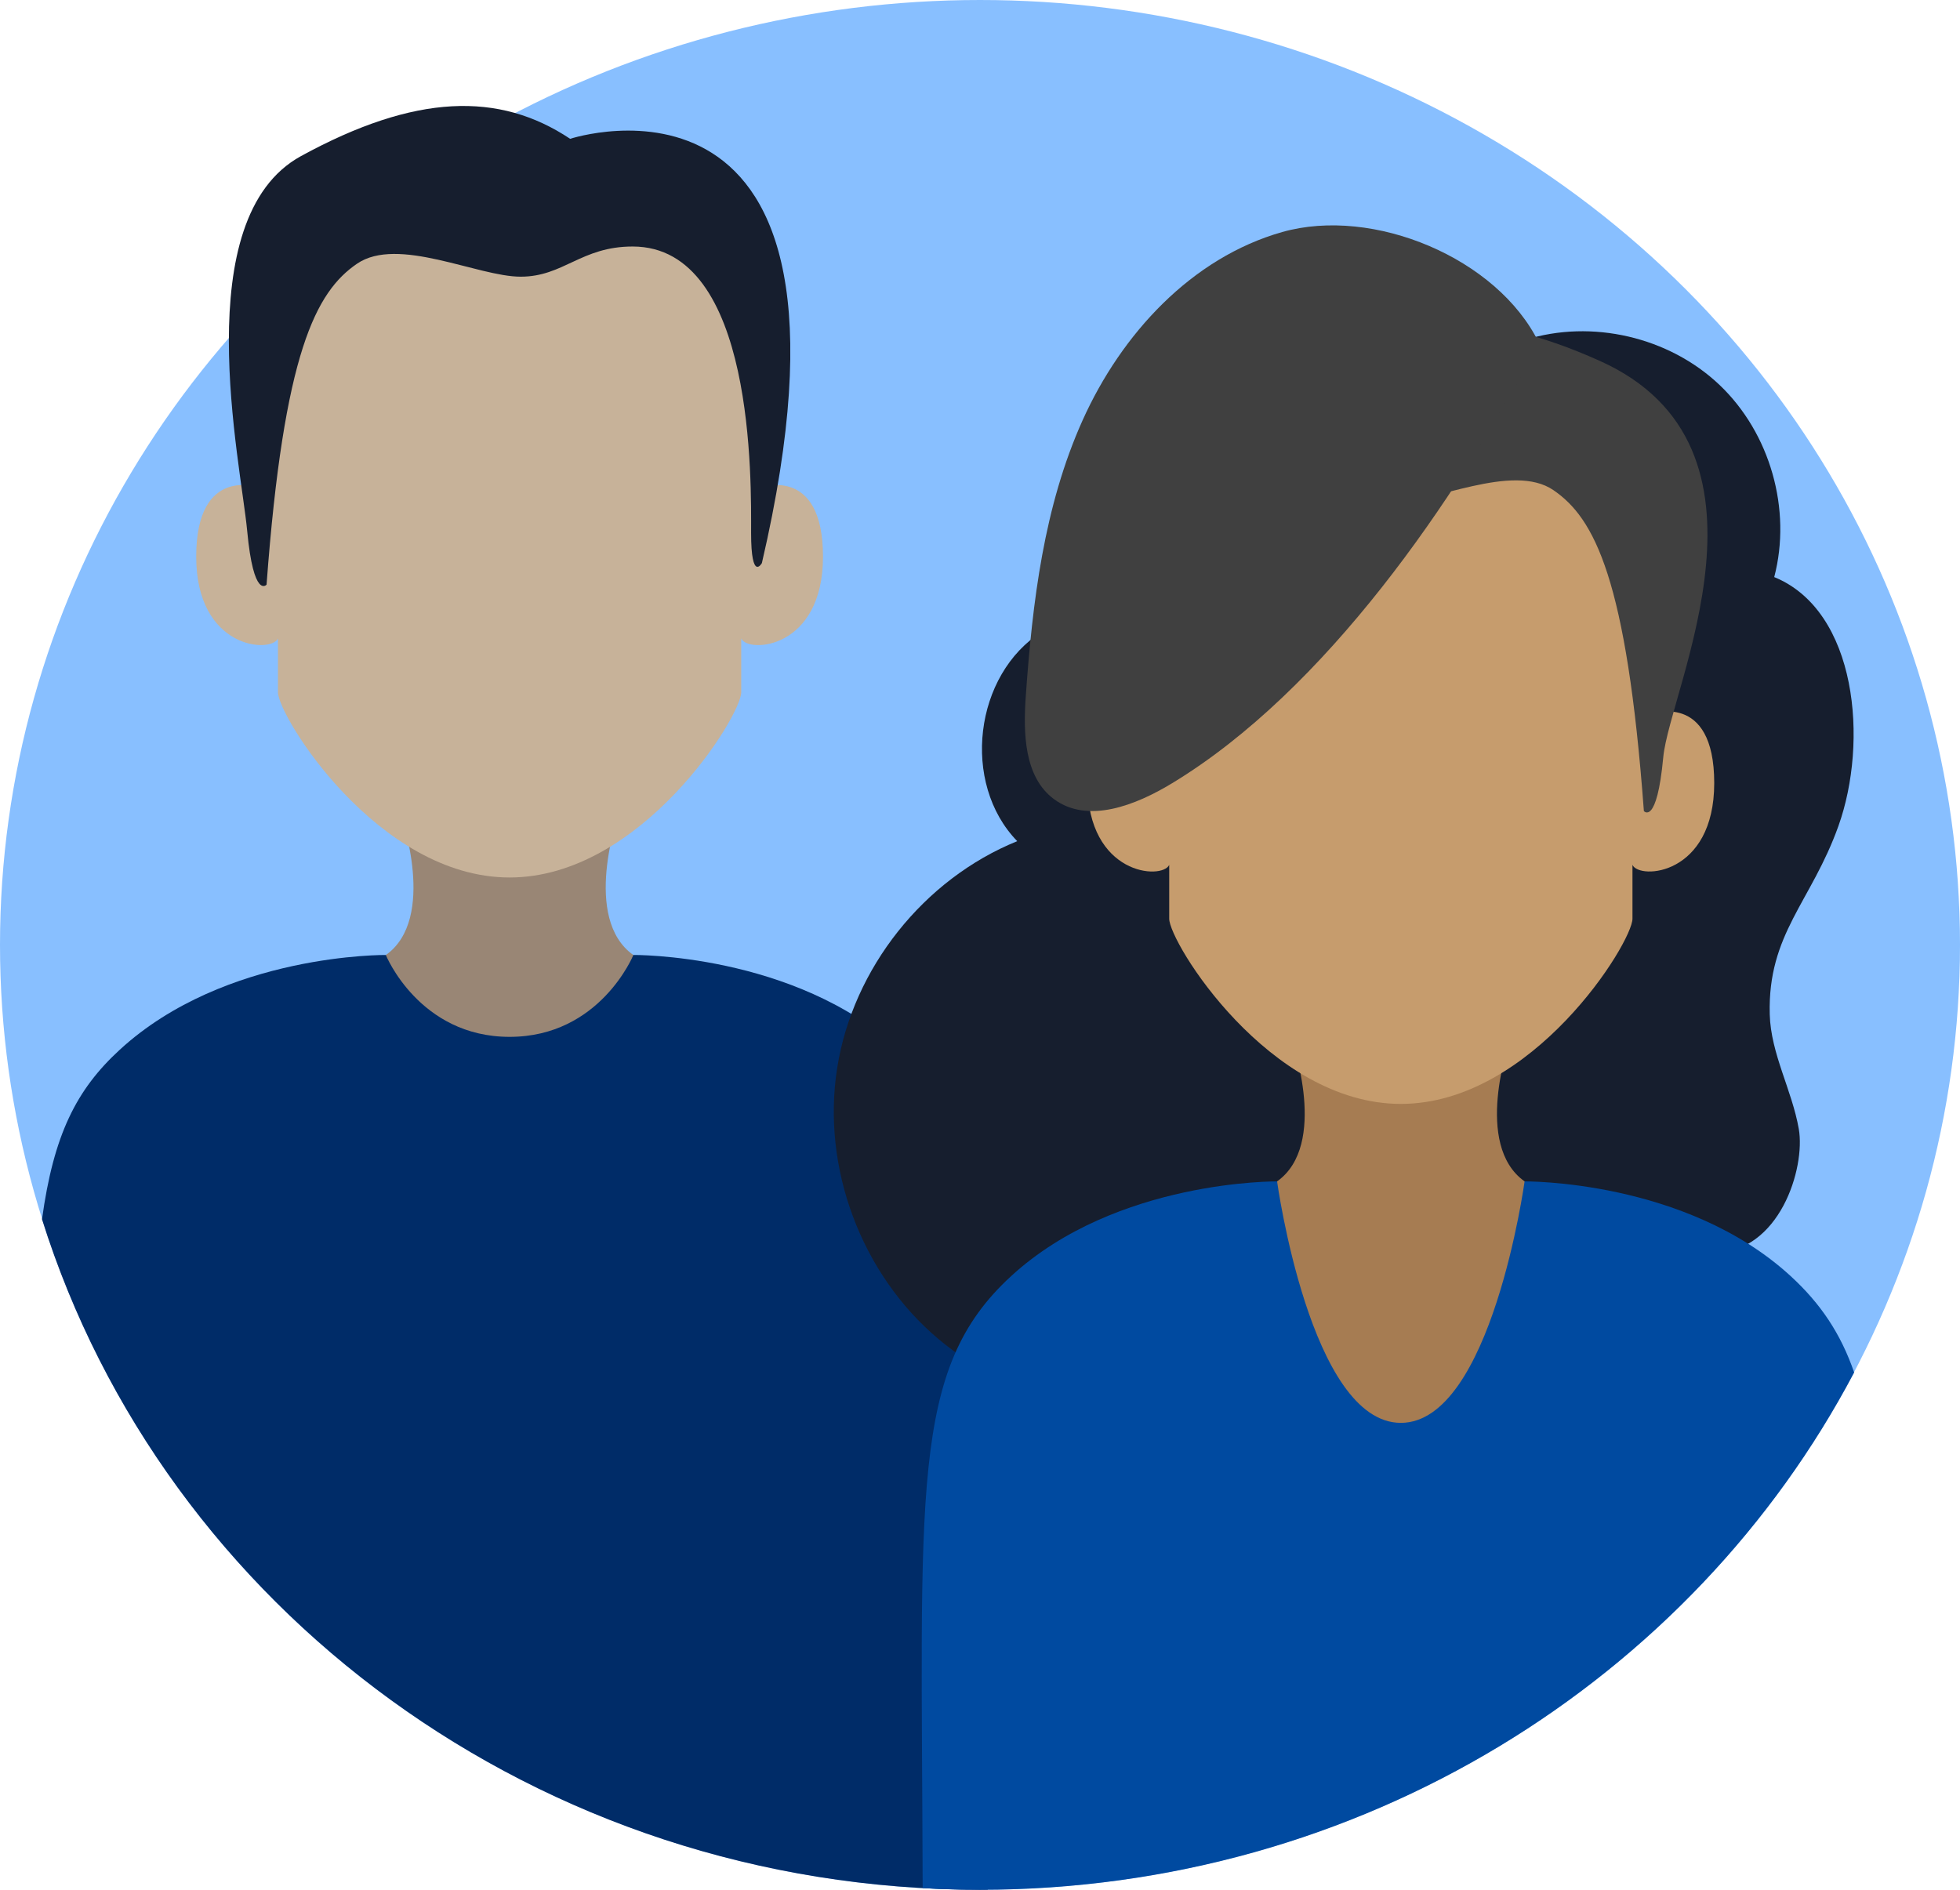 <?xml version="1.0" encoding="UTF-8"?><svg id="Layer_2" xmlns="http://www.w3.org/2000/svg" width="280" height="270" viewBox="0 0 280 270"><defs><style>.cls-1{fill:#004aa0;}.cls-2{fill:#998675;}.cls-3{fill:#c7b299;}.cls-4{fill:#a67c52;}.cls-5{fill:#c69c6d;}.cls-6{fill:#88bfff;}.cls-7{fill:#002c68;}.cls-8{fill:#404040;}.cls-9{fill:#161e2e;}</style></defs><g id="Layer_1-2"><g><ellipse class="cls-6" cx="140" cy="135" rx="140" ry="135"/><g><path class="cls-7" d="M128.5,149.98c-15.08-13.85-38.15-13.54-38.15-13.54H55.26s-23.08-.31-38.15,13.54c-6.22,5.71-9.45,12.16-11.11,24.22,17.42,55.44,70.82,95.79,134,95.79,.37,0,.74-.01,1.11-.01,.07-88.56,2.23-106.37-12.62-120Z"/><path class="cls-2" d="M57.27,116.45s5.23,14.77-2.15,20c0,0,4.76,11.69,17.68,11.69,12.92,0,17.68-11.69,17.68-11.69-7.38-5.23-2.15-20-2.15-20h-31.06Z"/><path class="cls-3" d="M72.8,125.37c-18.82,0-33.09-23.08-33.09-26.46v-7.69c-.97,2.15-11.68,1.54-11.68-11.69s9.08-9.85,9.08-9.85c0-37.23,19.79-43.38,35.69-43.38,15.9,0,35.69,6.15,35.69,43.38,0,0,9.08-3.38,9.08,9.85s-10.71,13.85-11.68,11.69v7.69c0,3.38-14.27,26.46-33.09,26.46Z"/><path class="cls-9" d="M81.46,19.83s44.92-14.77,27.38,60.62c0,0-1.54,2.77-1.54-4.31s.62-40.92-16.92-40.92c-7.38,0-9.85,4.31-16,4.31s-17.54-5.85-23.38-1.85c-5.85,4-10.46,12.62-12.92,45.85,0,0-1.85,2.15-2.77-7.69s-8.62-44.62,7.69-53.54c16.31-8.92,28.31-9.23,38.46-2.46Z"/></g><g><path class="cls-9" d="M174.71,198.92c-13.64,4.66-29.62,1.67-40.65-7.61-11.03-9.28-16.72-24.51-14.46-38.74,2.25-14.23,12.36-26.97,25.72-32.39-8.04-8.26-6.18-23.84,3.59-29.96l68.96-41.66c9.51-2.99,20.56-.43,27.79,6.45,7.22,6.88,10.33,17.79,7.8,27.44,11.85,4.84,13.48,23.52,9.17,35.57-3.88,10.86-10.12,15.39-9.81,26.91,.15,5.64,3.18,10.81,4.15,16.37s-2.72,17.71-12.26,17.71l-69.99,19.91Z"/><path class="cls-1" d="M255.82,182.33c-15.08-13.85-38.15-13.54-38.15-13.54h-35.08s-23.08-.31-38.15,13.54c-14.49,13.3-12.78,30.59-12.63,87.43,2.71,.15,5.44,.24,8.19,.24,54.52,0,101.75-30.05,124.88-73.91-1.91-5.54-4.78-9.83-9.06-13.76Z"/><path class="cls-4" d="M215.65,148.79s-5.23,14.77,2.15,20c0,0-4.76,34.5-17.68,34.5-12.92,0-17.68-34.5-17.68-34.5,7.38-5.23,2.15-20,2.15-20h31.06Z"/><path class="cls-5" d="M200.12,157.72c18.82,0,33.09-23.08,33.09-26.46,0-3.38,0-7.69,0-7.69,.97,2.15,11.68,1.54,11.68-11.69s-9.08-9.85-9.08-9.85c0-37.23-19.79-43.38-35.69-43.38-15.9,0-35.69,6.15-35.69,43.38,0,0-9.08-3.38-9.08,9.85,0,13.23,10.71,13.85,11.68,11.69,0,0,0,4.31,0,7.69s14.27,26.46,33.09,26.46Z"/><path class="cls-8" d="M191.46,52.18s-44.92-14.77-27.38,60.62c0,0,1.54,2.77,1.54-4.31,0-7.08-.62-40.92,16.92-40.92,7.38,0,9.85,4.31,16,4.31,6.15,0,17.54-5.85,23.38-1.85,5.85,4,10.46,12.62,12.92,45.85,0,0,1.85,2.15,2.77-7.69,.92-9.85,18.39-44.35-9.11-56.65-16.97-7.59-26.89-6.12-37.05,.65Z"/><path class="cls-8" d="M219.84,48.97c-5.93-12.12-23.68-19.5-36.66-15.82-12.98,3.68-22.99,14.59-28.52,26.89s-7.17,25.97-8.12,39.43c-.37,5.3-.24,11.53,4.02,14.7,4.85,3.6,11.72,.87,16.89-2.27,21.87-13.26,40.48-40.3,52.38-62.93Z"/></g></g></g></svg>